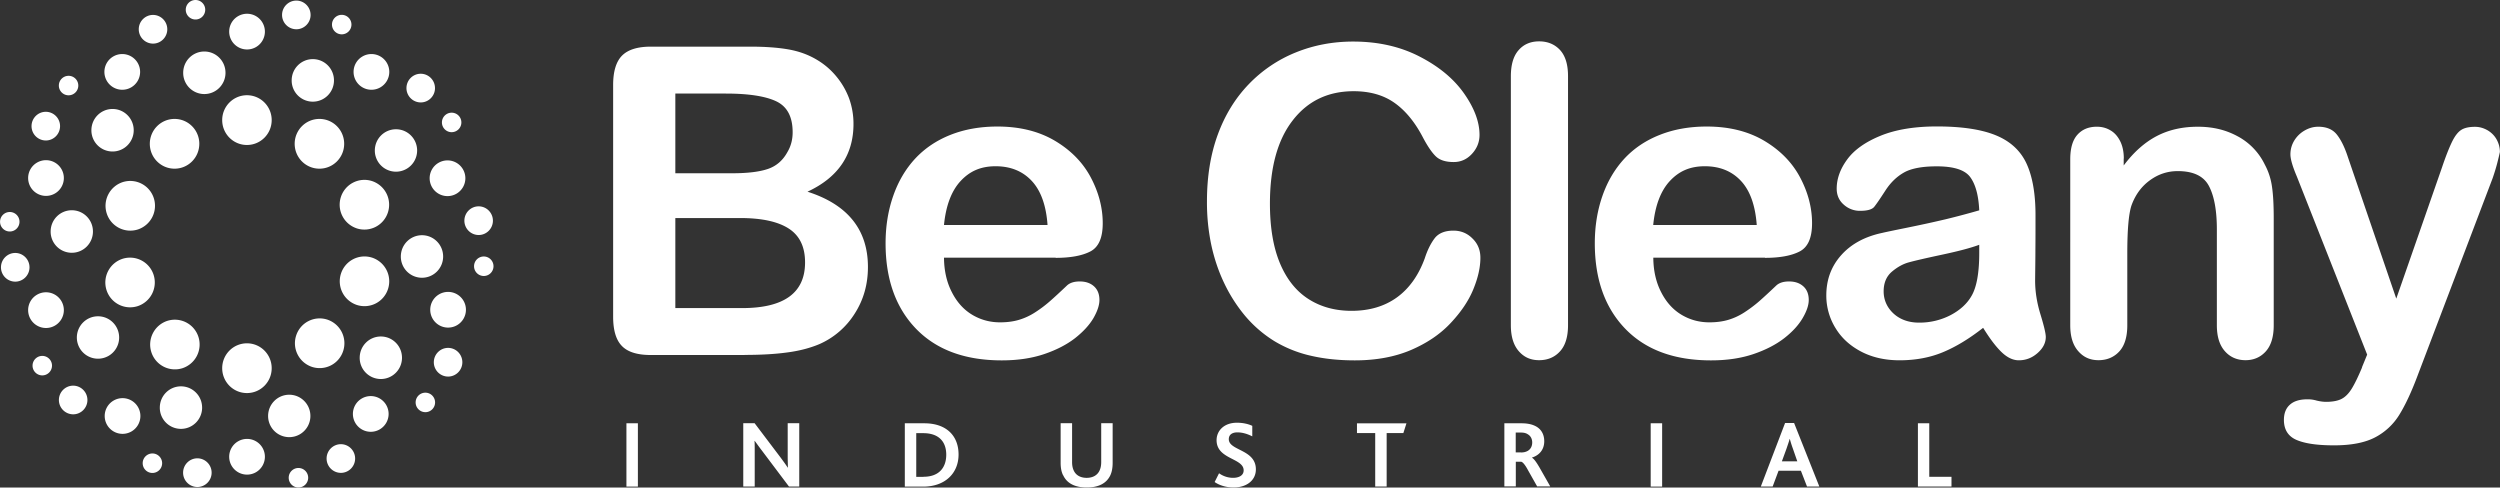 <svg width="200" height="39" fill="none" xmlns="http://www.w3.org/2000/svg"><rect width="100%" height="100%" fill="#333333" stroke="none"/><g clip-path="url(#clip0_2036_2282)" fill="#fff"><path d="M59.561 28.401h-7.498c-1.08 0-1.855-.242-2.321-.733-.466-.484-.691-1.265-.691-2.334V6.798c0-1.085.24-1.873.714-2.35.474-.475 1.242-.717 2.298-.717h7.949c1.172 0 2.189.07 3.042.218.862.149 1.63.43 2.314.843a5.909 5.909 0 011.537 1.32 6.09 6.09 0 011.024 1.763 5.99 5.99 0 01.35 2.045c0 2.466-1.227 4.277-3.68 5.416 3.222 1.03 4.836 3.044 4.836 6.025 0 1.382-.349 2.623-1.055 3.723a6.342 6.342 0 01-2.841 2.451c-.746.312-1.607.538-2.578.663-.97.133-2.103.195-3.4.195M54.027 7.485v6.376h4.549c1.242 0 2.196-.117 2.872-.351.675-.234 1.187-.687 1.544-1.342.28-.469.42-1 .42-1.585 0-1.249-.443-2.068-1.32-2.482-.877-.413-2.228-.616-4.029-.616h-4.036zm5.17 9.959h-5.17v7.203h5.34c3.354 0 5.038-1.217 5.038-3.652 0-1.25-.434-2.147-1.304-2.709-.87-.562-2.166-.843-3.897-.843m25.252 3.169H75.52c.008 1.046.217 1.967.629 2.763.403.796.947 1.397 1.622 1.803.675.406 1.42.609 2.236.609.543 0 1.048-.063 1.498-.196a4.97 4.97 0 001.312-.608c.427-.274.815-.57 1.172-.882.357-.312.823-.742 1.39-1.28.232-.203.566-.305 1-.305.467 0 .847.125 1.142.39.287.258.434.625.434 1.093 0 .414-.163.898-.48 1.452-.327.554-.816 1.085-1.468 1.6-.652.507-1.475.937-2.46 1.272-.986.336-2.12.507-3.408.507-2.934 0-5.217-.842-6.847-2.52-1.63-1.686-2.445-3.965-2.445-6.845 0-1.358.202-2.615.606-3.778.403-1.163.985-2.154 1.754-2.989.768-.827 1.715-1.467 2.84-1.912 1.126-.445 2.376-.663 3.75-.663 1.786 0 3.315.382 4.596 1.139 1.273.757 2.235 1.733 2.872 2.935.636 1.202.954 2.427.954 3.668 0 1.155-.326 1.904-.985 2.248-.66.343-1.584.515-2.78.515m-8.934-2.63h8.283c-.11-1.57-.536-2.748-1.266-3.528-.73-.78-1.692-1.17-2.887-1.17-1.196 0-2.073.397-2.803 1.185-.73.789-1.172 1.96-1.327 3.505m42.912 2.622c0 .788-.194 1.631-.574 2.552-.381.921-.986 1.81-1.817 2.693-.83.882-1.878 1.592-3.167 2.146-1.281.546-2.779.827-4.487.827-1.296 0-2.468-.124-3.532-.374a9.866 9.866 0 01-2.887-1.155 9.807 9.807 0 01-2.383-2.06 12.318 12.318 0 01-1.654-2.6c-.458-.96-.8-1.982-1.032-3.067a16.548 16.548 0 01-.342-3.465c0-1.983.288-3.762.862-5.33.574-1.57 1.397-2.912 2.468-4.028a10.831 10.831 0 013.765-2.552c1.444-.586 2.973-.874 4.603-.874 1.988 0 3.757.398 5.302 1.194 1.553.796 2.74 1.78 3.563 2.95.823 1.17 1.242 2.279 1.242 3.325 0 .57-.202 1.077-.605 1.514-.404.437-.885.655-1.46.655-.636 0-1.11-.148-1.428-.452-.318-.305-.675-.827-1.063-1.569-.645-1.225-1.413-2.138-2.283-2.74-.877-.608-1.956-.905-3.237-.905-2.041 0-3.671.78-4.874 2.342-1.211 1.56-1.817 3.777-1.817 6.65 0 1.92.272 3.511.807 4.784.536 1.272 1.297 2.224 2.275 2.848.986.632 2.135.945 3.446.945 1.429 0 2.64-.36 3.625-1.07.986-.71 1.732-1.756 2.236-3.137.21-.648.474-1.179.784-1.592.311-.406.815-.617 1.506-.617.59 0 1.102.203 1.521.625.427.413.637.928.637 1.545m2.437 5.409V6.103c0-.92.202-1.615.614-2.084.403-.468.954-.71 1.645-.71.691 0 1.25.234 1.677.695.427.468.637 1.163.637 2.091v19.926c0 .928-.218 1.63-.645 2.091-.427.469-.986.703-1.669.703s-1.211-.242-1.63-.726c-.419-.484-.629-1.17-.629-2.068m20.33-5.409h-8.934c.007 1.046.217 1.967.628 2.763.404.796.947 1.397 1.623 1.803.675.406 1.42.609 2.235.609.544 0 1.048-.063 1.499-.196.45-.132.892-.335 1.311-.608.42-.274.815-.57 1.173-.882.357-.312.822-.742 1.389-1.28.233-.203.567-.305 1.001-.305.466 0 .846.125 1.141.39.288.258.435.625.435 1.093 0 .414-.163.898-.489 1.452-.326.554-.807 1.085-1.467 1.6-.652.507-1.475.937-2.461 1.272-.986.336-2.119.507-3.407.507-2.935 0-5.217-.842-6.847-2.52-1.63-1.686-2.445-3.965-2.445-6.845 0-1.358.202-2.615.605-3.778.404-1.163.986-2.154 1.755-2.989.768-.827 1.715-1.467 2.849-1.912 1.125-.445 2.375-.663 3.749-.663 1.785 0 3.314.382 4.595 1.139 1.273.757 2.236 1.733 2.872 2.935.637 1.202.955 2.427.955 3.668 0 1.155-.326 1.904-.986 2.248-.66.343-1.583.515-2.779.515m-8.942-2.63h8.282c-.116-1.57-.535-2.748-1.265-3.528-.729-.78-1.692-1.17-2.887-1.17-1.196 0-2.073.397-2.803 1.185-.729.789-1.172 1.96-1.327 3.505m26.385 8.242c-1.103.866-2.174 1.514-3.206 1.943-1.033.43-2.189.648-3.47.648-1.172 0-2.197-.234-3.09-.703-.885-.468-1.568-1.092-2.049-1.896a4.927 4.927 0 01-.722-2.591c0-1.257.396-2.326 1.188-3.216.792-.89 1.878-1.483 3.26-1.78.287-.07 1.009-.218 2.158-.452a95.668 95.668 0 002.958-.648 64.748 64.748 0 002.67-.71c-.054-1.21-.303-2.1-.73-2.67-.427-.569-1.319-.85-2.67-.85-1.157 0-2.034.164-2.616.492-.582.328-1.087.812-1.506 1.467-.419.648-.714 1.077-.885 1.288-.171.203-.543.312-1.11.312a1.91 1.91 0 01-1.327-.5c-.373-.327-.559-.756-.559-1.272 0-.803.287-1.592.854-2.357.566-.764 1.459-1.389 2.662-1.88 1.203-.492 2.709-.742 4.502-.742 2.011 0 3.587.242 4.736.718 1.148.476 1.963 1.233 2.437 2.263.473 1.03.714 2.404.714 4.106 0 1.077 0 1.99-.008 2.74 0 .748-.015 1.583-.023 2.504 0 .867.14 1.764.427 2.7.287.937.427 1.538.427 1.811 0 .469-.217.898-.66 1.288-.442.39-.939.578-1.498.578-.466 0-.932-.219-1.39-.664-.458-.444-.939-1.084-1.459-1.927m-.318-6.65c-.668.25-1.646.507-2.919.78-1.281.274-2.166.477-2.655.61-.489.124-.962.382-1.405.756-.442.375-.667.898-.667 1.577 0 .679.264 1.288.784 1.772.528.483 1.211.733 2.057.733a5.39 5.39 0 002.499-.593c.761-.398 1.328-.913 1.685-1.537.411-.695.621-1.842.621-3.434v-.664zm11.558-6.9v.555c.8-1.07 1.685-1.85 2.639-2.35.955-.5 2.05-.749 3.292-.749s2.282.265 3.229.789a5.06 5.06 0 012.127 2.24c.303.561.497 1.17.582 1.818.093.648.132 1.483.132 2.49v8.546c0 .92-.21 1.615-.629 2.084-.419.468-.962.71-1.63.71-.667 0-1.234-.242-1.653-.726-.427-.484-.637-1.17-.637-2.068v-7.657c0-1.514-.209-2.669-.629-3.473-.419-.804-1.249-1.202-2.499-1.202-.815 0-1.553.242-2.228.734-.668.484-1.164 1.155-1.475 2.014-.225.686-.334 1.966-.334 3.84v5.752c0 .928-.217 1.63-.644 2.091-.427.46-.986.695-1.661.695s-1.203-.242-1.622-.726c-.427-.484-.637-1.17-.637-2.068V12.745c0-.874.186-1.53.567-1.959.38-.43.9-.648 1.56-.648.404 0 .761.094 1.087.289.326.187.582.476.776.859.194.382.295.85.295 1.396m19.049 16.71l.419-1.022-5.62-14.236c-.349-.82-.52-1.412-.52-1.787 0-.39.101-.757.303-1.093a2.31 2.31 0 01.83-.811c.35-.203.715-.305 1.095-.305.66 0 1.157.21 1.49.632.334.422.629 1.023.885 1.811l3.866 11.309 3.664-10.513c.287-.85.551-1.522.784-2.006.233-.484.481-.804.745-.975.264-.172.637-.25 1.11-.25.349 0 .675.094.994.273.318.188.566.437.737.75.171.312.256.647.256.99-.046.211-.116.516-.217.906-.101.39-.225.788-.365 1.194l-5.961 15.68c-.513 1.381-1.017 2.458-1.506 3.246a4.953 4.953 0 01-1.949 1.811c-.807.421-1.902.632-3.268.632-1.366 0-2.344-.148-3.012-.437-.667-.289-1.001-.827-1.001-1.6 0-.53.163-.936.481-1.217.319-.29.792-.43 1.413-.43.248 0 .481.032.722.102.287.07.543.101.753.101.52 0 .939-.078 1.242-.234.303-.156.574-.429.815-.82.241-.39.512-.951.831-1.709m-137.94 4.48h-.916v5.066h.917v-5.066zm12.087 5.058l-2.174-2.888c-.217-.28-.396-.538-.566-.765h-.016c.016.203.016.492.016.78v2.873h-.916v-5.065h.908l2.096 2.77c.217.297.403.547.55.78h.016c0-.264-.015-.577-.015-.85v-2.7h.924v5.065h-.831.008zm9.268-5.058h1.56c1.77 0 2.74 1 2.74 2.498 0 1.498-1.079 2.568-2.825 2.568h-1.475v-5.066zm1.49 4.278c1.32 0 1.825-.812 1.825-1.764 0-1.062-.614-1.725-1.84-1.725h-.56v3.496h.574v-.008zm11.171-.125c-.132-.258-.195-.601-.195-.984v-3.176h.916v3.114c0 .273.047.5.14.687.171.359.528.57 1.025.57.497 0 .854-.211 1.025-.57.093-.188.14-.414.14-.695v-3.106h.915v3.176c0 .39-.062.726-.186.991-.31.656-.963.976-1.886.976-.924 0-1.584-.32-1.887-.983m12.467-.157c.295.211.675.367 1.133.367.42 0 .839-.164.839-.6 0-.992-2.166-.867-2.166-2.412 0-.75.59-1.397 1.63-1.397.52 0 .947.117 1.226.25v.842c-.395-.203-.8-.32-1.195-.32-.35 0-.683.14-.683.547 0 .928 2.166.803 2.166 2.411 0 .898-.761 1.452-1.786 1.452-.582 0-1.133-.172-1.513-.437l.357-.71-.008.008zm12.497-3.215h-1.459v-.78h3.959l-.248.78h-1.336v4.277h-.916v-4.277zm10.34-.781h1.366c.474 0 .808.079 1.071.203.536.25.746.726.746 1.233 0 .68-.404 1.124-.978 1.304v.016c.155.085.357.359.621.819l.838 1.475h-1.048l-.722-1.28c-.241-.453-.427-.663-.551-.694h-.435v1.974h-.916V33.85l.008.016zm1.32 2.334c.233 0 .403-.047.551-.133.209-.124.349-.35.349-.67 0-.266-.116-.508-.334-.64-.124-.087-.287-.15-.566-.15h-.419v1.585h.411l.008.008zm11.294-2.334h-.916v5.066h.916v-5.066zm9.827-.023h.73l2.018 5.08h-.986l-.489-1.263h-1.785l-.473 1.264h-.947l1.94-5.08h-.008zm.986 3.067l-.349-1.007c-.14-.382-.202-.616-.248-.78h-.016c-.047.18-.124.398-.256.788l-.365 1h1.242-.008zm9.649-3.044h.908v4.278h1.778v.78h-2.686v-5.057zM21.735 9.608c0 1.1-.885 1.99-1.98 1.99-1.094 0-1.979-.89-1.979-1.99s.885-1.99 1.98-1.99c1.094 0 1.979.89 1.979 1.99zm0 19.847c0 1.1-.885 1.99-1.98 1.99-1.094 0-1.979-.89-1.979-1.99s.885-1.99 1.98-1.99c1.094 0 1.979.89 1.979 1.99zm5.799-17.951c0 1.1-.885 1.99-1.98 1.99-1.094 0-1.98-.89-1.98-1.99s.886-1.99 1.98-1.99c1.095 0 1.98.89 1.98 1.99zm-11.59 0c0 1.1-.885 1.99-1.98 1.99-1.094 0-1.979-.89-1.979-1.99s.885-1.99 1.98-1.99c1.094 0 1.98.89 1.98 1.99zm-5.247-1.084c0 .936-.753 1.7-1.693 1.7a1.69 1.69 0 01-1.692-1.7c0-.945.761-1.702 1.692-1.702.932 0 1.693.757 1.693 1.701zm7.343-4.598c0 .937-.753 1.702-1.692 1.702a1.69 1.69 0 01-1.692-1.702c0-.944.76-1.701 1.692-1.701.931 0 1.692.757 1.692 1.701zm8.678.609c0 .937-.753 1.702-1.692 1.702a1.69 1.69 0 01-1.692-1.702c0-.944.76-1.701 1.692-1.701.932 0 1.692.757 1.692 1.701zm6.652 5.612a1.69 1.69 0 11-3.384 0c0-.945.761-1.702 1.693-1.702.931 0 1.692.757 1.692 1.702zm2.081 8.476c0 .936-.753 1.701-1.692 1.701a1.69 1.69 0 01-1.692-1.701c0-.945.76-1.702 1.692-1.702.931 0 1.692.757 1.692 1.702zM32.16 28.62c0 .936-.753 1.701-1.692 1.701a1.69 1.69 0 01-1.692-1.701c0-.945.76-1.701 1.692-1.701.931 0 1.692.756 1.692 1.7zm-7.328 4.66a1.69 1.69 0 11-3.384 0c0-.945.76-1.702 1.692-1.702.931 0 1.692.757 1.692 1.701zm-8.662-.672c0 .937-.754 1.701-1.693 1.701a1.69 1.69 0 01-1.692-1.701c0-.944.76-1.701 1.692-1.701.931 0 1.692.756 1.692 1.7zm-6.638-5.604a1.69 1.69 0 11-3.384 0c0-.944.76-1.701 1.692-1.701.932 0 1.692.757 1.692 1.701zM7.436 18.52c0 .937-.753 1.702-1.692 1.702a1.69 1.69 0 01-1.692-1.702c0-.944.76-1.7 1.692-1.7.932 0 1.692.756 1.692 1.7zm-2.328-4.277a1.428 1.428 0 11-2.857 0 1.428 1.428 0 112.857 0zm6.101-8.491a1.428 1.428 0 11-2.857 0 1.428 1.428 0 112.857 0zm9.983-3.223a1.428 1.428 0 11-2.857 0 1.428 1.428 0 112.857 0zm9.951 3.223a1.428 1.428 0 11-2.857 0 1.428 1.428 0 112.857 0zm6.086 8.508a1.428 1.428 0 11-2.857 0 1.428 1.428 0 112.857 0zm.046 10.52a1.428 1.428 0 11-2.856 0 1.428 1.428 0 112.856 0zm-6.186 8.335a1.428 1.428 0 11-2.857 0 1.428 1.428 0 112.857 0zm-9.897 3.426a1.428 1.428 0 11-2.857 0 1.428 1.428 0 112.857 0zm-9.96-3.261a1.428 1.428 0 11-2.856 0 1.428 1.428 0 112.856 0zm-6.124-8.469a1.428 1.428 0 11-2.857 0 1.428 1.428 0 112.857 0zm-.303-14.72c0 .633-.512 1.148-1.141 1.148a1.146 1.146 0 01-1.141-1.148c0-.632.512-1.147 1.14-1.147.63 0 1.142.515 1.142 1.147zm8.578-7.75c0 .633-.513 1.148-1.142 1.148a1.146 1.146 0 01-1.14-1.148c0-.632.512-1.147 1.14-1.147.63 0 1.142.515 1.142 1.147zm11.465-1.147c0 .632-.513 1.147-1.141 1.147a1.146 1.146 0 01-1.142-1.147c0-.632.513-1.147 1.142-1.147.628 0 1.14.515 1.14 1.147zM34.8 7.048c0 .632-.513 1.147-1.142 1.147a1.146 1.146 0 01-1.141-1.147c0-.633.512-1.148 1.141-1.148s1.141.515 1.141 1.148zm4.633 10.606c0 .632-.512 1.147-1.14 1.147a1.146 1.146 0 01-1.142-1.147c0-.632.512-1.147 1.141-1.147s1.141.515 1.141 1.147zm-2.445 11.325c0 .632-.512 1.147-1.14 1.147a1.146 1.146 0 01-1.142-1.147c0-.632.512-1.148 1.141-1.148s1.141.516 1.141 1.148zm-8.578 7.703c0 .632-.512 1.147-1.14 1.147a1.146 1.146 0 01-1.142-1.147c0-.632.513-1.147 1.142-1.147.628 0 1.14.515 1.14 1.147zm-11.48 1.132c0 .632-.512 1.147-1.141 1.147a1.146 1.146 0 01-1.141-1.147c0-.632.512-1.148 1.14-1.148.63 0 1.142.516 1.142 1.148zM6.994 32c0 .631-.512 1.146-1.141 1.146A1.146 1.146 0 014.712 32c0-.632.512-1.147 1.14-1.147.63 0 1.142.515 1.142 1.147zM2.36 21.385c0 .632-.513 1.147-1.141 1.147a1.146 1.146 0 01-1.141-1.147c0-.632.512-1.148 1.14-1.148.63 0 1.142.516 1.142 1.148zm-.8-3.645c0 .43-.35.78-.776.78a.78.78 0 010-1.56.78.78 0 01.776.78zM6.264 6.845a.78.78 0 01-.776.78.78.78 0 010-1.56.78.78 0 01.776.78zM16.418.78c0 .43-.35.78-.777.78a.78.78 0 010-1.56.78.78 0 01.777.78zm11.698 1.187c0 .429-.35.78-.777.78a.78.78 0 010-1.56.78.78 0 01.777.78zm8.794 7.828a.78.78 0 01-.776.78.78.78 0 010-1.56.78.78 0 01.776.78zm2.57 11.504c0 .43-.35.78-.776.78a.78.78 0 010-1.56.78.78 0 01.776.78zm-4.673 10.895c0 .43-.35.78-.776.78a.78.78 0 010-1.56.78.78 0 01.776.78zM24.654 38.22c0 .429-.35.78-.777.78a.78.78 0 010-1.561.78.78 0 01.777.78zm-11.683-1.163a.78.78 0 01-.776.78.78.78 0 010-1.56.78.78 0 01.776.78zM4.16 29.252a.78.78 0 01-.776.78.78.78 0 010-1.56.78.78 0 01.777.78zm5.636-8.546a1.98 1.98 0 012.492 1.28 1.995 1.995 0 01-1.273 2.505 1.98 1.98 0 01-2.492-1.28 1.995 1.995 0 011.273-2.505zm.016-6.135a1.98 1.98 0 012.492 1.28 1.995 1.995 0 01-1.274 2.506 1.98 1.98 0 01-2.491-1.28 1.995 1.995 0 011.273-2.506zm3.571 11.099a1.98 1.98 0 012.491 1.28 1.995 1.995 0 01-1.273 2.505 1.98 1.98 0 01-2.492-1.28 1.995 1.995 0 011.274-2.506zm15.167-1.273a1.992 1.992 0 01-1.273-2.505 1.977 1.977 0 012.492-1.28 1.992 1.992 0 011.273 2.505 1.977 1.977 0 01-2.492 1.28zm-3.586 4.956a1.992 1.992 0 01-1.273-2.505 1.977 1.977 0 012.492-1.28 1.992 1.992 0 011.273 2.505 1.977 1.977 0 01-2.492 1.28zm3.579-11.083a1.992 1.992 0 01-1.273-2.505 1.977 1.977 0 012.491-1.28 1.992 1.992 0 011.273 2.506 1.977 1.977 0 01-2.491 1.28z"/></g><defs><clipPath id="clip0_2036_2282"><path fill="#fff" d="M0 0h200v39H0z"/></clipPath></defs></svg>